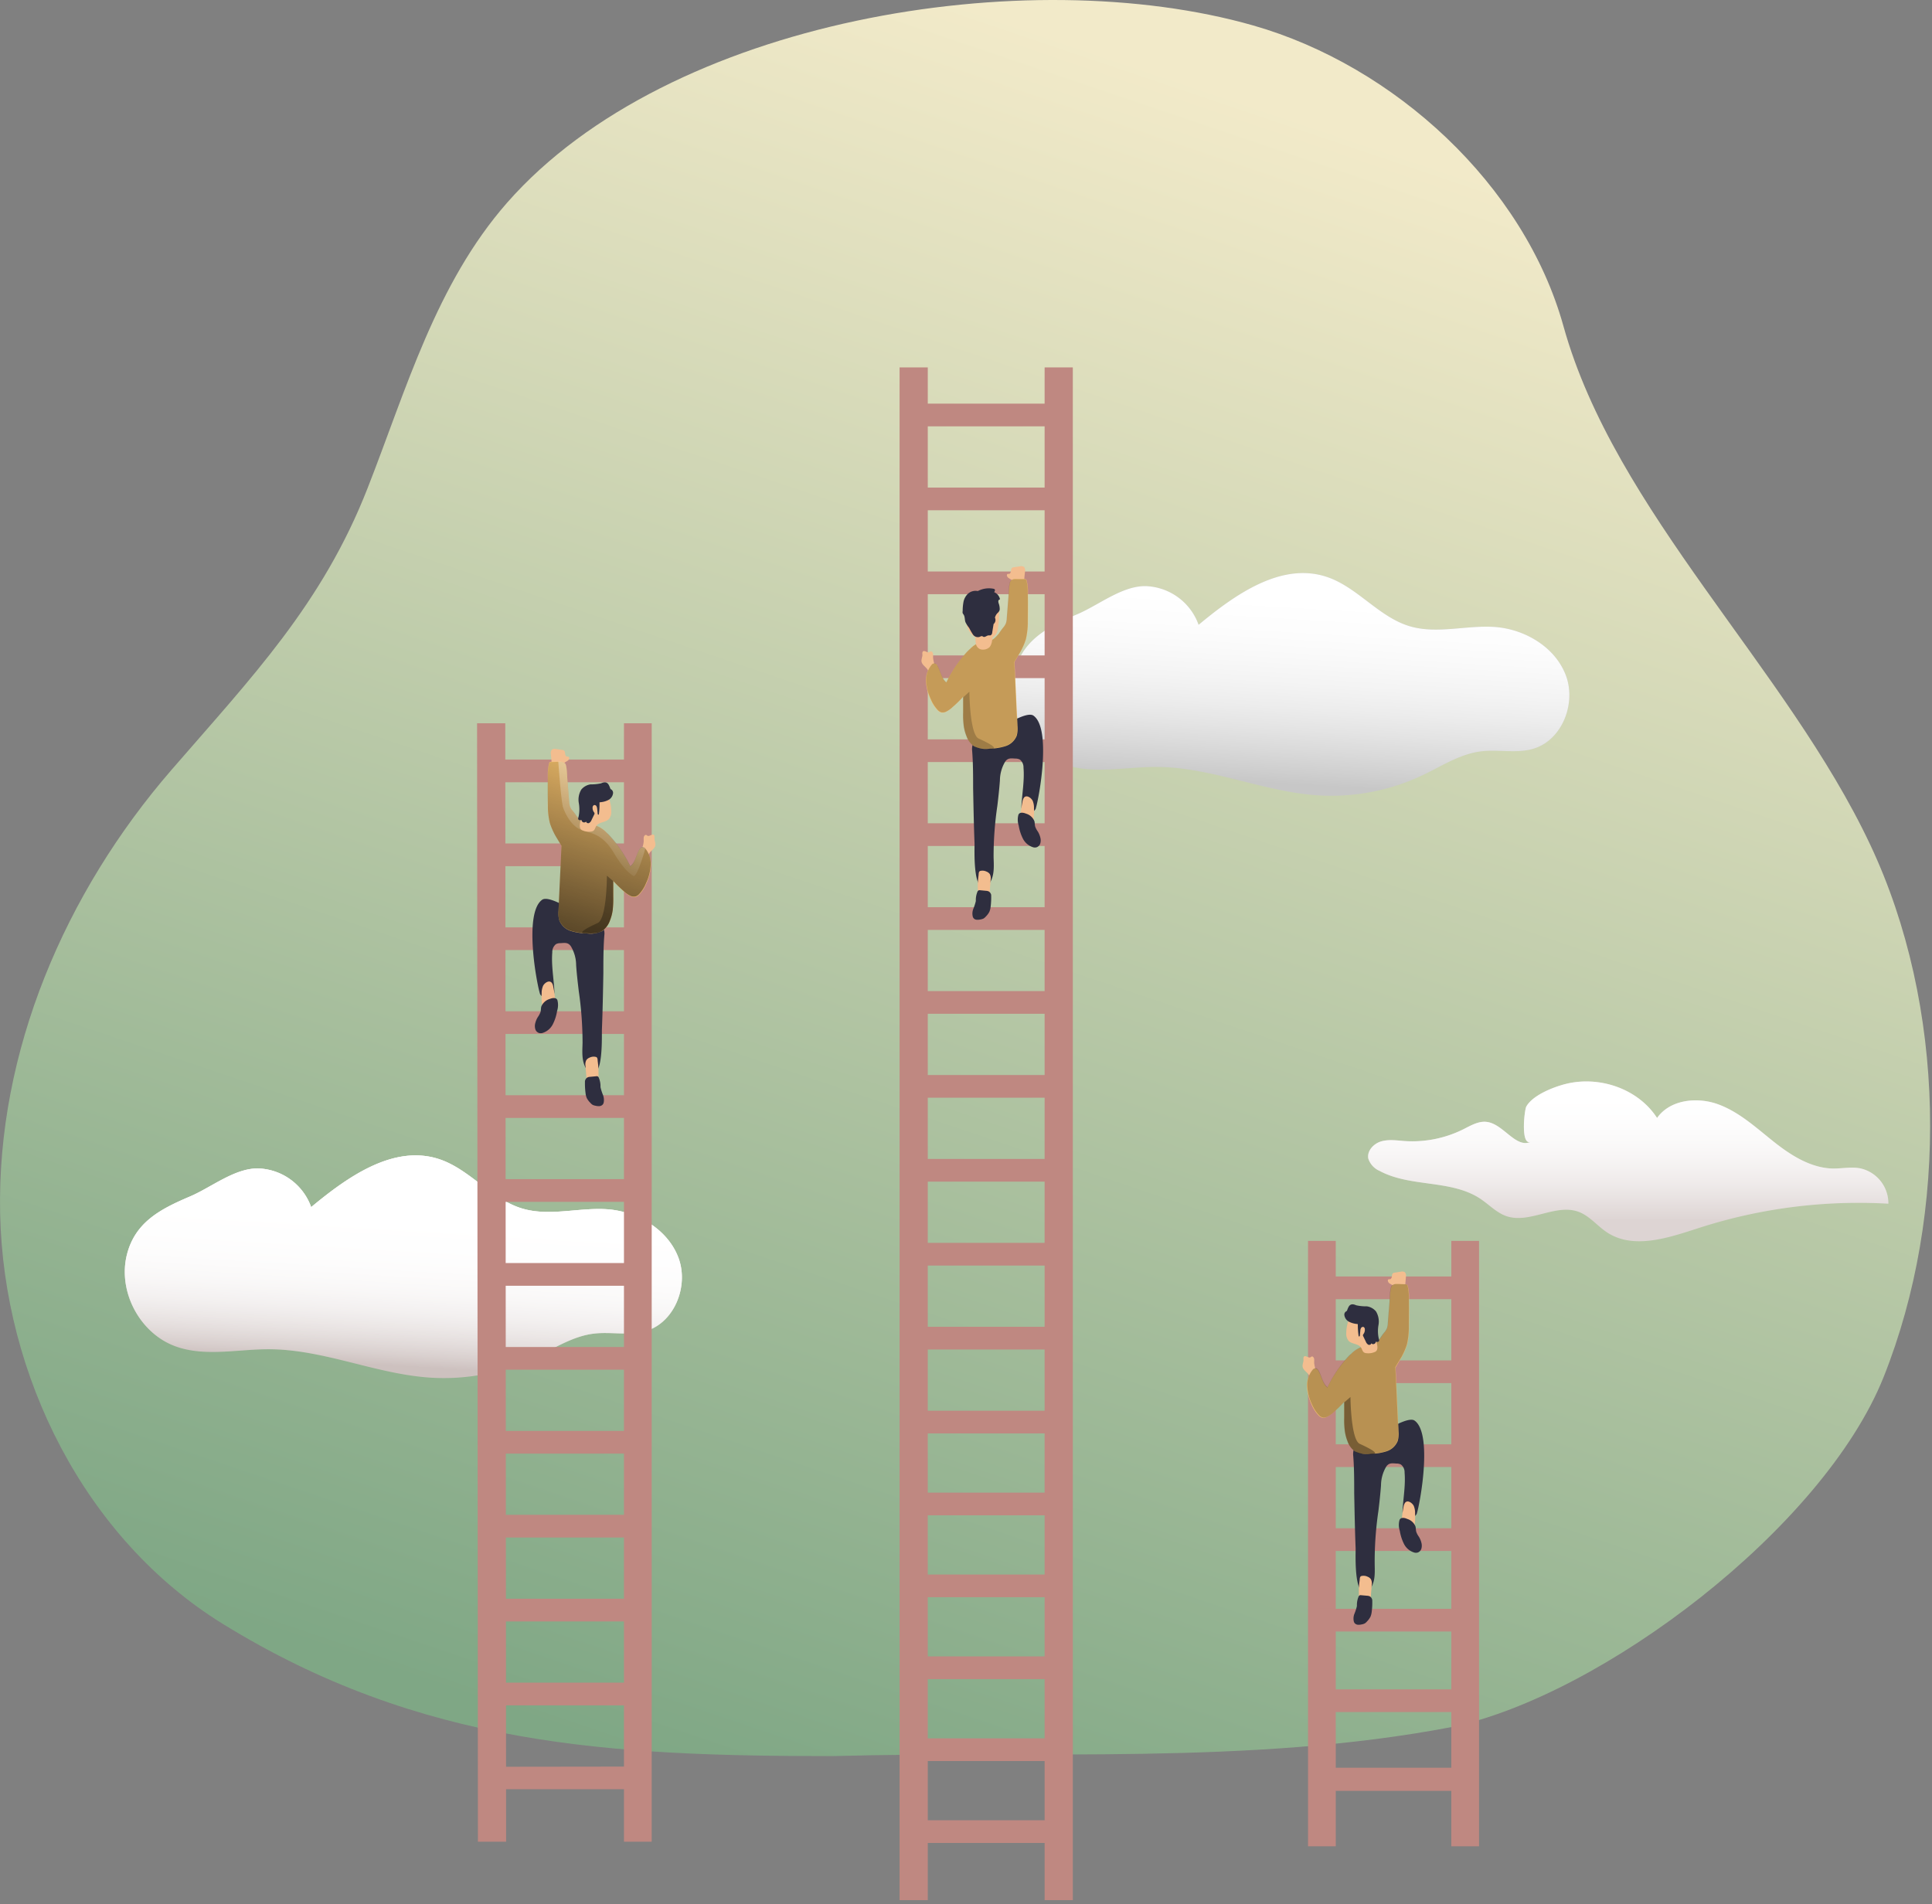 <svg width="418" height="412" fill="none" xmlns="http://www.w3.org/2000/svg"><rect width="100%" height="100%" fill="#808080" stroke="none"/><path d="M407.53 297.969c-13.086 32.714-61.046 68.921-93.49 75.73-43.372 8.291-89.864 5.04-133.79 6.28-48.271 0-89.196-2.168-132.1-28.64-29.83-18.45-47.38-53.68-48.12-88.76-.74-35.08 14.11-69.49 37.08-96 17.36-20.05 32.62-35.86 42.44-61 8.34-21.28 14.77-44.16 30.16-61.71C144.736 3.98 222.368-8.428 271.14 5.509c30.55 8.73 58.63 34.47 67.13 65.09 11.135 40.026 48.356 73.908 66.37 112.19 16.359 34.681 17.114 79.518 2.89 115.18Z" fill="url('#paint0_linear')"/><path d="M27.363 271.873c-1.754 7.896 3.018 16.67 10.58 19.433 6.361 2.325 13.397.632 20.179.641 11.861 0 23.135 5.369 34.97 6.142a46.065 46.065 0 0 0 22.757-4.387c4.097-1.957 8.036-4.554 12.537-5.124 3.772-.483 7.711.518 11.361-.57 6.203-1.843 9.3-9.73 7.062-15.793-2.237-6.063-8.632-9.949-15.081-10.529-6.264-.526-12.738 1.615-18.757-.193-6.728-2.017-11.343-8.528-18.028-10.703-9.791-3.177-19.696 3.825-27.618 10.405a12.618 12.618 0 0 0-11.405-8.37c-5.176-.105-10.291 4.194-14.993 6.142-6.264 2.684-11.897 5.562-13.564 12.906Z" fill="#CDC1BF"/><path d="M27.363 271.873c-1.754 7.896 3.018 16.67 10.58 19.433 6.361 2.325 13.397.632 20.179.641 11.861 0 23.135 5.369 34.97 6.142a46.065 46.065 0 0 0 22.757-4.387c4.097-1.957 8.036-4.554 12.537-5.124 3.772-.483 7.711.518 11.361-.57 6.203-1.843 9.3-9.73 7.062-15.793-2.237-6.063-8.632-9.949-15.081-10.529-6.264-.526-12.738 1.615-18.757-.193-6.728-2.017-11.343-8.528-18.028-10.703-9.791-3.177-19.696 3.825-27.618 10.405a12.618 12.618 0 0 0-11.405-8.37c-5.176-.105-10.291 4.194-14.993 6.142-6.264 2.684-11.897 5.562-13.564 12.906Z" fill="url('#paint1_linear')"/><path d="M27.363 271.873c-1.754 7.896 3.018 16.67 10.58 19.433 6.361 2.325 13.397.632 20.179.641 11.861 0 23.135 5.369 34.97 6.142a46.065 46.065 0 0 0 22.757-4.387c4.097-1.957 8.036-4.554 12.537-5.124 3.772-.483 7.711.518 11.361-.57 6.203-1.843 9.3-9.73 7.062-15.793-2.237-6.063-8.632-9.949-15.081-10.529-6.264-.526-12.738 1.615-18.757-.193-6.728-2.017-11.343-8.528-18.028-10.703-9.791-3.177-19.696 3.825-27.618 10.405a12.618 12.618 0 0 0-11.405-8.37c-5.176-.105-10.291 4.194-14.993 6.142-6.264 2.684-11.897 5.562-13.564 12.906Z" fill="url('#paint2_linear')"/><path d="M219.363 145.873c-1.754 7.896 3.018 16.67 10.581 19.433 6.36 2.325 13.396.632 20.178.641 11.861 0 23.135 5.369 34.97 6.142a46.065 46.065 0 0 0 22.757-4.387c4.097-1.957 8.036-4.554 12.537-5.124 3.772-.483 7.711.517 11.361-.57 6.203-1.843 9.3-9.73 7.062-15.793-2.237-6.063-8.632-9.949-15.081-10.529-6.264-.526-12.738 1.615-18.757-.193-6.728-2.018-11.343-8.528-18.028-10.703-9.791-3.177-19.696 3.825-27.618 10.405a12.618 12.618 0 0 0-11.405-8.37c-5.176-.105-10.291 4.194-14.993 6.142-6.264 2.684-11.897 5.562-13.564 12.906Z" fill="#C7C7C7"/><path d="M219.363 145.873c-1.754 7.896 3.018 16.67 10.581 19.433 6.36 2.325 13.396.632 20.178.641 11.861 0 23.135 5.369 34.97 6.142a46.065 46.065 0 0 0 22.757-4.387c4.097-1.957 8.036-4.554 12.537-5.124 3.772-.483 7.711.517 11.361-.57 6.203-1.843 9.3-9.73 7.062-15.793-2.237-6.063-8.632-9.949-15.081-10.529-6.264-.526-12.738 1.615-18.757-.193-6.728-2.018-11.343-8.528-18.028-10.703-9.791-3.177-19.696 3.825-27.618 10.405a12.618 12.618 0 0 0-11.405-8.37c-5.176-.105-10.291 4.194-14.993 6.142-6.264 2.684-11.897 5.562-13.564 12.906Z" fill="url('#paint3_linear')"/><path d="M358.517 241.903c2.772-3.957 8.606-4.615 13.159-2.974 4.554 1.64 8.203 5.027 11.985 8.036 3.781 3.01 8.132 5.8 12.966 5.879 1.93 0 3.887-.386 5.79-.053a7.74 7.74 0 0 1 6.142 7.66 112.484 112.484 0 0 0-41.023 5.264c-6.519 2.105-14.037 4.711-19.801.974-2.15-1.404-3.808-3.598-6.212-4.484-4.957-1.825-10.528 2.632-15.554.957-2.167-.737-3.782-2.51-5.694-3.782-6.326-4.202-15.108-2.421-21.793-6.027a4.394 4.394 0 0 1-2.43-2.633c-.351-1.667 1.123-3.263 2.764-3.746 1.64-.482 3.386-.202 5.088-.079 4.369.291 8.737-.58 12.66-2.527 1.649-.824 3.36-1.868 5.185-1.605 3.623.517 6.29 5.896 9.545 4.246-2.378 1.202-1.492-6.799-1.071-7.571 1.369-2.466 5.826-4.203 8.396-4.861 7.282-1.886 15.766.93 19.898 7.326Z" fill="#DDD4D3"/><path d="M358.517 241.903c2.772-3.957 8.606-4.615 13.159-2.974 4.554 1.64 8.203 5.027 11.985 8.036 3.781 3.01 8.132 5.8 12.966 5.879 1.93 0 3.887-.386 5.79-.053a7.74 7.74 0 0 1 6.142 7.66 112.484 112.484 0 0 0-41.023 5.264c-6.519 2.105-14.037 4.711-19.801.974-2.15-1.404-3.808-3.598-6.212-4.484-4.957-1.825-10.528 2.632-15.554.957-2.167-.737-3.782-2.51-5.694-3.782-6.326-4.202-15.108-2.421-21.793-6.027a4.394 4.394 0 0 1-2.43-2.633c-.351-1.667 1.123-3.263 2.764-3.746 1.64-.482 3.386-.202 5.088-.079 4.369.291 8.737-.58 12.66-2.527 1.649-.824 3.36-1.868 5.185-1.605 3.623.517 6.29 5.896 9.545 4.246-2.378 1.202-1.492-6.799-1.071-7.571 1.369-2.466 5.826-4.203 8.396-4.861 7.282-1.886 15.766.93 19.898 7.326Z" fill="url('#paint4_linear')"/><path d="m109.32 156.499.18 242h-6.1l-.18-242h6.1ZM141 156.499v242h-6v-242h6Z" fill="#BF8881"/><path d="M136.99 164.349h-31.16v4.91h31.16v-4.91ZM136.99 182.509h-31.16v4.91h31.16v-4.91ZM136.99 200.659h-31.16v4.91h31.16v-4.91ZM136.99 218.819h-31.16v4.91h31.16v-4.91ZM136.99 236.979h-31.16v4.91h31.16v-4.91ZM136.99 255.139h-31.16v4.91h31.16v-4.91ZM136.99 273.299h-31.16v4.91h31.16v-4.91ZM136.99 291.459h-31.16v4.91h31.16v-4.91ZM136.99 309.619h-31.16v4.91h31.16v-4.91ZM136.99 327.769h-31.16v4.91h31.16v-4.91ZM136.99 345.929h-31.16v4.91h31.16v-4.91ZM136.99 364.089h-31.16v4.91h31.16v-4.91ZM136.99 382.249v4.9h-31.15v-4.86l31.15-.04ZM289 268.499v131h-6v-131h6ZM320 268.499v131h-6v-131h6Z" fill="#BF8881"/><path d="M316.43 276.199h-31.16v4.91h31.16v-4.91ZM316.43 294.359h-31.16v4.91h31.16v-4.91ZM316.43 312.519h-31.16v4.91h31.16v-4.91ZM316.43 330.679h-31.16v4.91h31.16v-4.91ZM316.43 348.109h-31.16v4.91h31.16v-4.91ZM316.43 365.539h-31.16v4.91h31.16v-4.91ZM316 382.499v5h-31v-5h31ZM200.73 79.499h-6.1v331.65h6.1V79.499ZM232.11 79.499h-6.1v331.65h6.1V79.499Z" fill="#BF8881"/><path d="M228.4 87.339h-31.16v4.91h31.16v-4.91ZM228.4 105.499h-31.16v4.91h31.16v-4.91ZM228.4 123.659h-31.16v4.91h31.16v-4.91ZM228.4 141.819h-31.16v4.91h31.16v-4.91ZM228.4 159.979h-31.16v4.91h31.16v-4.91ZM228.4 178.139h-31.16v4.91h31.16v-4.91ZM228.4 196.299h-31.16v4.91h31.16v-4.91ZM228.4 214.449h-31.16v4.91h31.16v-4.91ZM228.4 232.609h-31.16v4.91h31.16v-4.91ZM228.4 250.769h-31.16v4.91h31.16v-4.91ZM228.4 268.929h-31.16v4.91h31.16v-4.91ZM228.4 287.089h-31.16v4.91h31.16v-4.91ZM228.4 305.249h-31.16v4.91h31.16v-4.91ZM228.4 322.969h-31.16v4.91h31.16v-4.91ZM228.4 340.689h-31.16v4.91h31.16v-4.91ZM228.4 358.409h-31.16v4.91h31.16v-4.91ZM228.4 376.139h-31.16v4.91h31.16v-4.91ZM228.4 393.859h-31.16v4.91h31.16v-4.91Z" fill="#BF8881"/><path d="M117.3 194.689c-4 2.84-1.23 18-.45 20.42.218.34.517.622.87.82 1.35.4 2.31-.06 2.22-1.6-.16-2.76-.67-5.52-.45-8.27a2.152 2.152 0 0 1 .8-1.77 1.99 1.99 0 0 1 .94-.21c1-.06 1.69-.2 2.29.69a7.998 7.998 0 0 1 1.13 4.08c.13 1.87.35 3.74.57 5.61.543 3.715.817 7.465.82 11.22-.05 1.78-.21 3.67.61 5.25a2.28 2.28 0 0 0 1.53 1.3c2.34.34 2-8.06 2.05-9.52.16-4.05.24-8.11.31-12.16 0-2.72 0-5.45.21-8.16a2.918 2.918 0 0 0-.07-1.18c-.14-.42-1.13-.29-1.46-.59a41.012 41.012 0 0 0-4.54-3.08c-1.29-.89-6.03-3.82-7.38-2.85Z" fill="#2E2E3F"/><path d="M126.68 178.209c2 .1 4.11.9 5 2.68.294.693.476 1.429.54 2.18a93.54 93.54 0 0 1 .49 11c.027.965-.016 1.931-.13 2.89a9.903 9.903 0 0 1-.59 2.23 4.491 4.491 0 0 1-1.66 2.25 5.856 5.856 0 0 1-3.45.52 12.017 12.017 0 0 1-3.43-.54 3.935 3.935 0 0 1-2.45-2.31 5.524 5.524 0 0 1-.16-2.11l.47-10c.08-1.7.15-3.4.23-5.1 0-1.05.73-5.24 1.79-5.83 1.06-.59 2.19 2.08 3.35 2.14Z" fill="#F6C26E"/><path d="M119.19 163.189a1.14 1.14 0 0 1 .24-1 1.097 1.097 0 0 1 .89-.12l1.34.2c.112.013.22.047.32.1.23.14.26.46.29.73.03.27.16.6.44.62.086-.01.174-.01.26 0a.307.307 0 0 1 .19.31.79.79 0 0 1-.36.58c-.18.14-.4.23-.59.37a1.811 1.811 0 0 0-.68.95 3.214 3.214 0 0 1-.21.69 1.002 1.002 0 0 1-1 .43c-.72-.13-.88-.59-.9-1.21-.05-.85-.16-1.75-.23-2.65Z" fill="#F3BD8F"/><path d="M123.89 175.409a2.77 2.77 0 0 1-.6-1 4.758 4.758 0 0 1-.17-1.08l-.36-4.63c-.05-.66-.09-3.07-.5-3.5a1.854 1.854 0 0 0-1.47-.38h-1.34a1 1 0 0 0-.6.17 10.003 10.003 0 0 0-.33 2.75v6.43a15.776 15.776 0 0 0 .42 3.83 14.301 14.301 0 0 0 1.52 3.29c.58 1 1.18 2 1.78 3 .23.39.55.81.94.74.2-.065.375-.191.5-.36a10.003 10.003 0 0 0 1.95-5.33 1.998 1.998 0 0 0-.12-1.47 16.454 16.454 0 0 0-1.62-2.46Z" fill="#F6C26E"/><path d="M140.23 180.879c-.18 0-.32-.22-.5-.23-.18-.01-.44.3-.46.58-.02.28 0 .57 0 .86a6.442 6.442 0 0 1-.3 1.35 2.18 2.18 0 0 0 0 1.36.788.788 0 0 0 .92.52c.3-.11.43-.44.6-.7.41-.61 1.18-1 1.3-1.72.08-.5-.2-1-.2-1.5a1.743 1.743 0 0 0 0-.51c-.18-.72-.99.07-1.36-.01Z" fill="#F3BD8F"/><path d="M131.77 180.719a27.345 27.345 0 0 1 4.6 6.78c1.07-.87 1.25-2.4 1.93-3.6.15-.27.38-.55.68-.56a.887.887 0 0 1 .68.39 5.214 5.214 0 0 1 1.16 3.68 10.617 10.617 0 0 1-1 3.8 7.629 7.629 0 0 1-1.52 2.36 1.75 1.75 0 0 1-.78.5c-.356.069-.725.02-1.05-.14a5.486 5.486 0 0 1-1.45-1 31.647 31.647 0 0 1-3.39-3.46c-1.57-1.84-3-3.95-3.21-6.37a3.775 3.775 0 0 1 1-3.11c.88-.78 1.72.09 2.35.73Z" fill="#F6C26E"/><path d="M140.77 187.329a10.368 10.368 0 0 1-1 3.79 7.717 7.717 0 0 1-1.51 2.37 1.843 1.843 0 0 1-.78.49c-.358.072-.73.027-1.06-.13a5.831 5.831 0 0 1-1.44-1 26.544 26.544 0 0 1-2.28-2.22v3.41a21.46 21.46 0 0 1-.13 2.89 9.669 9.669 0 0 1-.59 2.23 4.592 4.592 0 0 1-1.65 2.25 3.912 3.912 0 0 1-1.52.51c-.645.06-1.295.06-1.94 0a11.667 11.667 0 0 1-3.43-.53 4 4 0 0 1-2.45-2.31 5.524 5.524 0 0 1-.16-2.11c.16-3.34.31-6.68.47-10l.18-3.94-1-1.67a14.948 14.948 0 0 1-1.52-3.29 15.727 15.727 0 0 1-.42-3.83c-.05-2.14-.07-4.29 0-6.43a9.701 9.701 0 0 1 .33-2.75.862.862 0 0 1 .6-.16l1.33-.06h.47a1.384 1.384 0 0 1 1 .37c.41.43.45 2.85.5 3.5l.36 4.63c.01.366.067.729.17 1.08.134.368.338.708.6 1 .364.423.698.871 1 1.34.6.64 1.21 1.42 1.83 1.45a6.239 6.239 0 0 1 4.45 1.88c.22.18.43.39.62.58a27.538 27.538 0 0 1 4.57 6.74c1.07-.86 1.24-2.4 1.92-3.6.16-.27.38-.55.69-.56a.929.929 0 0 1 .68.4 5.16 5.16 0 0 1 1.11 3.68Z" fill="url('#paint5_linear')"/><path d="M139.61 183.649c-2.07 7.18-2.66 5.79-2.66 5.79s-1.58-.61-4.1-4.83c-2.52-4.22-4.78-4.21-7-5-2.22-.79-3.54-3.52-4-4.82-.46-1.3-1.06-10-1.06-10h.47c.356.049.697.175 1 .37.41.43.45 2.85.5 3.5l.36 4.63c.01.366.067.729.17 1.08.134.368.338.708.6 1 .364.423.698.87 1 1.34.6.64 1.21 1.42 1.83 1.45a6.239 6.239 0 0 1 4.45 1.88c.22.18.43.39.62.58a27.538 27.538 0 0 1 4.57 6.74c1.07-.86 1.24-2.4 1.92-3.6.16-.27.38-.55.69-.56a.944.944 0 0 1 .37.154c.11.078.202.179.27.296Z" fill="url('#paint6_linear')"/><path d="M132.55 196.939a9.669 9.669 0 0 1-.59 2.23 4.592 4.592 0 0 1-1.65 2.25 3.907 3.907 0 0 1-1.52.51c-3.17.33-4.57.12.52-2.21 2-.89 2-10.24 2-10.24l1.34 1.16v3.41c.032.964-.002 1.93-.1 2.89Z" fill="url('#paint7_linear')" fill-opacity=".3"/><path d="M125.92 175.879c.44-1.44.55-3.07 1.55-4.18a.925.925 0 0 1 .47-.31.977.977 0 0 1 .45 0l2.28.48c.172.022.338.077.49.16.324.219.556.55.65.93.291.825.439 1.694.44 2.57a2.42 2.42 0 0 1-.5 1.68c-.71.77-2.13.62-2.72 1.49-.26.37-.33.9-.73 1.12-.154.07-.321.111-.49.12a3.405 3.405 0 0 1-1.92-.33c-.53-.29-.51-1-.35-1.69.16-.69.15-1.29.38-2.04Z" fill="#F3BD8F"/><path d="M127.77 169.719a3.206 3.206 0 0 0-2 1.12 4.222 4.222 0 0 0-.54 2.93 7.652 7.652 0 0 1-.06 3c-.07.19-.14.42 0 .58.14.16.42.14.64.07a.582.582 0 0 0 .39.51.606.606 0 0 0 .62-.17c0 .29.39.44.64.32.246-.154.433-.387.53-.66l.58-1.19a.438.438 0 0 0 .06-.22.516.516 0 0 0-.13-.28 1.569 1.569 0 0 1-.29-1 .588.588 0 0 1 .071-.293.588.588 0 0 1 .209-.217.461.461 0 0 1 .55.21c.102.191.16.403.17.62l.1 1c0 .11.07.26.18.22.11-.04.08-.08.09-.13.098-.786.142-1.578.13-2.37a.166.166 0 0 1 0-.12.257.257 0 0 1 .17-.07 4.512 4.512 0 0 0 1.76-.49 1.915 1.915 0 0 0 1-1.45.882.882 0 0 0-.31-.76 1.565 1.565 0 0 1-.21-.14.553.553 0 0 1-.11-.2 4.407 4.407 0 0 0-.34-.77c-.41-.64-1-.55-1.61-.28a9.903 9.903 0 0 1-2.29.23Z" fill="#2E2E3F"/><path d="M117.48 213.349a3.993 3.993 0 0 0-.29 1.62 12.378 12.378 0 0 0 .37 3.79 1.427 1.427 0 0 0 .74 1 1.138 1.138 0 0 0 1.09-.32 3.58 3.58 0 0 0 .72-2.91 20.748 20.748 0 0 0-.4-3 2.074 2.074 0 0 0-.28-.8c-.55-.82-1.66-.03-1.95.62Z" fill="#F3BD8F"/><path d="M118.92 216.159a2.81 2.81 0 0 0-1.81 1.65c-.1.39-.06.8-.17 1.18-.149.39-.347.76-.59 1.1a4.719 4.719 0 0 0-.54 1.29 2.418 2.418 0 0 0 0 1.28 1.225 1.225 0 0 0 .86.87c.211.045.429.045.64 0a3.724 3.724 0 0 0 2.29-1.89 9.594 9.594 0 0 0 .93-2.89c.249-.768.27-1.591.06-2.37-.29-.64-1.18-.42-1.67-.22Z" fill="#2E2E3F"/><path d="M127.57 228.839a1.538 1.538 0 0 0-.71.54 2 2 0 0 0-.18 1.29l.17 2.13c-.017.39.115.773.37 1.07a1.689 1.689 0 0 0 2.16-.5 1.39 1.39 0 0 0 .1-.57 17.85 17.85 0 0 0-.15-3.1c-.05-.39 0-.88-.38-1a1.996 1.996 0 0 0-1.38.14Z" fill="#F3BD8F"/><path d="M126.55 234.109a1.127 1.127 0 0 1 .6-1c.171-.071.355-.108.54-.11l1.27-.12a.758.758 0 0 1 .3 0c.11.045.202.126.26.23a4.81 4.81 0 0 1 .4 2.12c.128.563.302 1.115.52 1.65.222.541.281 1.135.17 1.71a1.196 1.196 0 0 1-.18.38 1.08 1.08 0 0 1-.73.37 2.673 2.673 0 0 1-.84-.08 2.157 2.157 0 0 1-.66-.21 2.48 2.48 0 0 1-.51-.46 4.098 4.098 0 0 1-.74-1 3.777 3.777 0 0 1-.26-1.05c-.12-.922-.16-1.852-.12-2.78M306.06 307.389c3.93 2.81 1.21 17.81.45 20.2a2.35 2.35 0 0 1-.87.81c-1.33.4-2.28-.06-2.19-1.58.16-2.73.67-5.46.44-8.18a2.113 2.113 0 0 0-.79-1.75 2.002 2.002 0 0 0-.93-.21c-1-.06-1.67-.2-2.26.68a8.002 8.002 0 0 0-1.12 4c-.13 1.85-.34 3.7-.56 5.55a74.976 74.976 0 0 0-.81 11.1c0 1.76.2 3.62-.61 5.19a2.2 2.2 0 0 1-1.51 1.28c-2.31.34-2-8-2-9.41-.16-4-.23-8-.31-12 0-2.69 0-5.39-.21-8.07a3.213 3.213 0 0 1 .07-1.16c.14-.42 1.12-.3 1.45-.59a40.055 40.055 0 0 1 4.49-3.05c1.25-.86 5.98-3.77 7.27-2.81Z" fill="#2E2E3F"/><path d="M296.77 291.089c-1.95.1-4.06.9-4.91 2.65a6.92 6.92 0 0 0-.54 2.16 93.769 93.769 0 0 0-.48 10.86c-.032.955.011 1.911.13 2.86.102.757.297 1.5.58 2.21a4.42 4.42 0 0 0 1.64 2.22 5.716 5.716 0 0 0 3.41.51 11.34 11.34 0 0 0 3.39-.53 3.894 3.894 0 0 0 2.43-2.28c.178-.682.233-1.39.16-2.09l-.46-9.91-.24-5c-.05-1-.72-5.18-1.76-5.76-1.04-.58-2.19 2.04-3.35 2.1Z" fill="#F6C26E"/><path d="M304.18 276.239a1.115 1.115 0 0 0-.22-.95 1.097 1.097 0 0 0-.89-.12l-1.32.2a.732.732 0 0 0-.32.09c-.23.14-.25.46-.29.73-.04.27-.16.59-.43.61a1.13 1.13 0 0 0-.26 0 .29.29 0 0 0-.18.31.77.77 0 0 0 .34.57c.19.14.4.23.59.36.323.233.559.567.67.95.046.233.116.461.21.68.107.16.259.286.436.363.178.076.374.099.564.067.71-.14.87-.6.89-1.21.05-.87.15-1.77.21-2.65Z" fill="#F3BD8F"/><path d="M299.54 288.319c.268-.287.473-.628.6-1 .099-.345.153-.701.16-1.06l.36-4.59c.05-.64.09-3 .5-3.46a1.824 1.824 0 0 1 1.45-.37l1.32.05a.867.867 0 0 1 .59.17 9.02 9.02 0 0 1 .33 2.72c.04 2.113.04 4.23 0 6.35a15.904 15.904 0 0 1-.41 3.79 14.176 14.176 0 0 1-1.5 3.25c-.58 1.013-1.17 2.013-1.77 3-.23.38-.54.8-.92.73a.932.932 0 0 1-.5-.36 9.824 9.824 0 0 1-1.93-5.27 1.995 1.995 0 0 1 .12-1.45c.459-.879.994-1.715 1.6-2.5Z" fill="#F6C26E"/><path d="M283.38 293.729c.18 0 .31-.21.49-.23.18-.02.44.3.46.58.02.28 0 .56 0 .85.052.452.149.897.29 1.33.14.439.14.911 0 1.35a.792.792 0 0 1-.92.52c-.29-.11-.42-.44-.59-.7-.4-.6-1.17-1-1.28-1.7-.08-.5.2-1 .19-1.48a1.743 1.743 0 0 1 0-.51c.2-.7.99.07 1.36-.01Z" fill="#F3BD8F"/><path d="M291.71 293.579a26.99 26.99 0 0 0-4.52 6.67c-1.05-.85-1.23-2.38-1.9-3.56-.15-.26-.37-.54-.68-.55a.86.86 0 0 0-.379.112.85.85 0 0 0-.291.268 5.165 5.165 0 0 0-1.17 3.64 10.762 10.762 0 0 0 1 3.76 7.748 7.748 0 0 0 1.5 2.34c.21.232.48.401.78.49.34.059.69.01 1-.14a5.758 5.758 0 0 0 1.43-1 32.103 32.103 0 0 0 3.36-3.43c1.55-1.82 3-3.91 3.17-6.3a3.753 3.753 0 0 0-1-3.08c-.8-.72-1.64.14-2.3.78Z" fill="#F6C26E"/><path d="M282.85 300.109a10.284 10.284 0 0 0 1 3.75 7.748 7.748 0 0 0 1.5 2.34c.206.231.473.401.77.49.339.063.689.018 1-.13a5.602 5.602 0 0 0 1.43-1 25.841 25.841 0 0 0 2.25-2.19v3.37c-.032.955.012 1.911.13 2.86a9.5 9.5 0 0 0 .58 2.21 4.43 4.43 0 0 0 1.64 2.22c.456.277.969.448 1.5.5.635.06 1.275.06 1.91 0a11.673 11.673 0 0 0 3.39-.53 3.894 3.894 0 0 0 2.43-2.28c.179-.682.233-1.39.16-2.09-.16-3.334-.313-6.637-.46-9.91-.07-1.31-.12-2.6-.19-3.9.33-.55.65-1.1 1-1.66a14.387 14.387 0 0 0 1.5-3.25 16.39 16.39 0 0 0 .42-3.79c0-2.11.06-4.24 0-6.35a9.824 9.824 0 0 0-.32-2.72.918.918 0 0 0-.6-.17l-1.31-.05h-.47a1.345 1.345 0 0 0-1 .36c-.41.42-.45 2.81-.49 3.46l-.36 4.58a4.134 4.134 0 0 1-.16 1.06 3.002 3.002 0 0 1-.6 1c-.347.421-.664.865-.95 1.33-.59.63-1.19 1.4-1.81 1.43a6.161 6.161 0 0 0-4.4 1.87c-.215.173-.419.36-.61.56a26.99 26.99 0 0 0-4.52 6.68c-1.06-.86-1.23-2.38-1.9-3.57-.16-.26-.38-.54-.68-.55a.89.89 0 0 0-.67.39 5.169 5.169 0 0 0-1.11 3.68Z" fill="url('#paint8_linear')" fill-opacity=".25"/><path d="M284 296.469c2 7.11 2.63 5.73 2.63 5.73s1.55-.61 4.05-4.78 4.73-4.16 6.89-4.91c2.16-.75 3.51-3.48 4-4.76.49-1.28 1.05-9.89 1.05-9.89h-.47c-.354.05-.695.173-1 .36-.41.42-.45 2.81-.49 3.46l-.36 4.58a4.14 4.14 0 0 1-.16 1.06 3.019 3.019 0 0 1-.6 1c-.347.421-.664.865-.95 1.33-.59.63-1.19 1.4-1.81 1.43a6.161 6.161 0 0 0-4.4 1.87c-.215.173-.419.36-.61.56a26.972 26.972 0 0 0-4.52 6.68c-1.06-.86-1.23-2.38-1.9-3.57-.16-.26-.38-.54-.68-.55a.875.875 0 0 0-.67.4Z" fill="url('#paint9_linear')"/><path d="M290.98 309.659a9.45 9.45 0 0 0 .58 2.21 4.43 4.43 0 0 0 1.64 2.22c.456.277.969.448 1.5.5 3.13.33 4.52.12-.52-2.18-1.93-.88-2-10.13-2-10.13l-1.33 1.15v3.37c-.032.955.012 1.911.13 2.86Z" fill="url('#paint10_linear')" fill-opacity=".35"/><path d="M297.53 288.779c-.43-1.42-.54-3-1.53-4.12a.99.99 0 0 0-.46-.32 1.136 1.136 0 0 0-.45 0l-2.25.48a1.258 1.258 0 0 0-1.13 1.08 7.846 7.846 0 0 0-.44 2.54 2.454 2.454 0 0 0 .49 1.67c.71.76 2.11.6 2.7 1.46.25.37.32.9.72 1.11.15.081.319.122.49.12a3.43 3.43 0 0 0 1.9-.32c.52-.29.5-1 .34-1.67-.16-.67-.14-1.28-.38-2.03Z" fill="#F3BD8F"/><path d="M295.71 282.659c.783.103 1.498.5 2 1.11.52.871.711 1.899.54 2.9a7.503 7.503 0 0 0 .06 3c.06.19.14.41 0 .57-.14.16-.42.14-.64.07a.563.563 0 0 1-.39.5.571.571 0 0 1-.33.014.572.572 0 0 1-.28-.174c0 .28-.38.43-.64.31a1.316 1.316 0 0 1-.52-.65l-.57-1.18a.391.391 0 0 1-.06-.21.492.492 0 0 1 .13-.28c.207-.291.306-.645.28-1a.562.562 0 0 0-.27-.51.48.48 0 0 0-.55.22 1.336 1.336 0 0 0-.16.61l-.1 1c0 .11-.07.25-.17.22s-.08-.08-.1-.14a18.054 18.054 0 0 1-.17-2.38.601.601 0 0 0 0-.12.246.246 0 0 0-.17-.06 4.763 4.763 0 0 1-1.74-.49 1.906 1.906 0 0 1-1-1.44.813.813 0 0 1 .31-.75c.069-.04.136-.084.2-.13a.813.813 0 0 0 .11-.2c.088-.267.202-.525.34-.77.4-.63 1-.54 1.59-.27a9.668 9.668 0 0 0 2.3.23Z" fill="#2E2E3F"/><path d="M305.88 325.849c.204.508.299 1.053.28 1.6.08 1.26-.038 2.526-.35 3.75a1.43 1.43 0 0 1-.74 1 1.116 1.116 0 0 1-1.08-.31 3.56 3.56 0 0 1-.71-2.88c.06-1.008.191-2.01.39-3a2.34 2.34 0 0 1 .28-.79c.55-.8 1.62-.01 1.93.63Z" fill="#F3BD8F"/><path d="M304.45 328.659c.405.117.778.326 1.09.611.313.284.555.636.71 1.029.1.38.06.78.17 1.16.143.385.338.748.58 1.08.24.397.419.829.53 1.28.11.413.11.847 0 1.26a1.258 1.258 0 0 1-.86.87 1.487 1.487 0 0 1-.63 0 3.641 3.641 0 0 1-2.27-1.86 9.807 9.807 0 0 1-.92-2.87 3.997 3.997 0 0 1-.05-2.34c.29-.66 1.17-.45 1.65-.22Z" fill="#2E2E3F"/><path d="M295.9 341.169c.282.105.526.293.7.54.2.395.263.845.18 1.28l-.17 2.1c.014.385-.114.762-.36 1.06a1.345 1.345 0 0 1-1.29.11 1.282 1.282 0 0 1-.85-.61 1.503 1.503 0 0 1-.1-.57 17.39 17.39 0 0 1 .15-3.06c.05-.38 0-.87.37-1 .46-.114.945-.061 1.37.15Z" fill="#F3BD8F"/><path d="M296.91 346.389a1.14 1.14 0 0 0-.59-1 1.958 1.958 0 0 0-.54-.11l-1.26-.11a.708.708 0 0 0-.29 0 .558.558 0 0 0-.26.22 4.704 4.704 0 0 0-.39 2.1c-.128.56-.302 1.108-.52 1.64a2.781 2.781 0 0 0-.16 1.68.995.995 0 0 0 .17.38 1.054 1.054 0 0 0 .73.37c.279.013.559-.014.83-.08.226-.035.446-.106.65-.21.189-.123.358-.275.5-.45.293-.295.539-.632.73-1 .132-.32.22-.657.26-1 .12-.912.16-1.832.12-2.75M223.61 154.859c3.93 2.81 1.21 17.8.45 20.2a2.432 2.432 0 0 1-.87.81c-1.33.4-2.28-.06-2.19-1.58.16-2.73.67-5.46.44-8.19a2.141 2.141 0 0 0-.79-1.75 2.109 2.109 0 0 0-.93-.21c-1-.05-1.67-.19-2.26.69a8.002 8.002 0 0 0-1.12 4c-.13 1.85-.34 3.7-.56 5.55a74.966 74.966 0 0 0-.81 11.1c.05 1.76.2 3.62-.61 5.18a2.216 2.216 0 0 1-1.51 1.29c-2.31.34-2-8-2-9.42-.16-4-.23-8-.31-12 0-2.68 0-5.38-.21-8.07a3.235 3.235 0 0 1 .07-1.16c.14-.41 1.12-.29 1.45-.58a40.055 40.055 0 0 1 4.49-3.05c1.25-.91 5.93-3.81 7.27-2.81Z" fill="#2E2E3F"/><path d="M214.33 138.519c-1.95.09-4.06.89-4.91 2.65a6.948 6.948 0 0 0-.54 2.16 93.759 93.759 0 0 0-.48 10.86c-.026.955.017 1.911.13 2.86.102.754.297 1.493.58 2.2.293.9.868 1.682 1.64 2.23a5.811 5.811 0 0 0 3.41.51 11.673 11.673 0 0 0 3.39-.54 3.892 3.892 0 0 0 2.43-2.27c.178-.682.233-1.39.16-2.09l-.46-9.91-.24-5c0-1-.72-5.18-1.76-5.77-1.04-.59-2.2 2.05-3.35 2.11Z" fill="#F6C26E"/><path d="M221.77 123.659a1.158 1.158 0 0 0-.23-1 1.13 1.13 0 0 0-.89-.11l-1.32.19a.905.905 0 0 0-.32.1c-.23.14-.25.46-.29.73-.04.27-.16.59-.43.61a1.13 1.13 0 0 0-.26 0 .282.282 0 0 0-.18.31.724.724 0 0 0 .35.56c.18.14.39.24.58.37.322.232.561.561.68.94.035.235.102.464.2.68a1.005 1.005 0 0 0 1 .43c.71-.13.87-.59.89-1.2.02-.83.12-1.72.22-2.61Z" fill="#F3BD8F"/><path d="M217.09 135.749c.266-.289.47-.63.6-1 .099-.345.152-.702.16-1.06l.36-4.59c.05-.65.09-3 .5-3.46a1.787 1.787 0 0 1 1.45-.37h1.32a.866.866 0 0 1 .59.17c.247.881.359 1.795.33 2.71.04 2.12.04 4.24 0 6.36a16.39 16.39 0 0 1-.42 3.79 14.134 14.134 0 0 1-1.5 3.25c-.58 1.006-1.17 2.006-1.77 3-.23.37-.54.8-.92.72a.918.918 0 0 1-.5-.35 9.832 9.832 0 0 1-1.93-5.27 2.001 2.001 0 0 1 .12-1.46 16.842 16.842 0 0 1 1.61-2.44Z" fill="#F6C26E"/><path d="M200.93 141.159c.18 0 .31-.21.49-.23.18-.02.44.3.46.57.02.27 0 .57 0 .85.051.455.149.904.29 1.34a2.15 2.15 0 0 1 0 1.35.789.789 0 0 1-.92.51c-.29-.11-.42-.43-.59-.69-.4-.6-1.17-1-1.28-1.7-.08-.5.2-1 .19-1.49a1.676 1.676 0 0 1 0-.5c.2-.71.99.07 1.36-.01Z" fill="#F3BD8F"/><path d="M209.26 141.009a26.78 26.78 0 0 0-4.52 6.67c-1.05-.86-1.23-2.38-1.9-3.56a.73.73 0 0 0-1.35-.17 5.118 5.118 0 0 0-1.14 3.64 10.482 10.482 0 0 0 1 3.75 7.923 7.923 0 0 0 1.5 2.35c.215.225.484.394.78.49.34.059.69.01 1-.14a5.758 5.758 0 0 0 1.43-1 31.004 31.004 0 0 0 3.36-3.42c1.55-1.82 3-3.91 3.17-6.3a3.738 3.738 0 0 0-1-3.08c-.82-.73-1.67.13-2.33.77Z" fill="#F6C26E"/><path d="M200.4 147.539a10.529 10.529 0 0 0 1 3.75 7.76 7.76 0 0 0 1.5 2.34c.206.231.473.401.77.49.339.063.689.018 1-.13a5.602 5.602 0 0 0 1.43-1 24.724 24.724 0 0 0 2.25-2.2v3.38c-.032.955.012 1.911.13 2.86a9.42 9.42 0 0 0 .58 2.2 4.506 4.506 0 0 0 1.64 2.23c.456.277.969.447 1.5.5.635.06 1.275.06 1.91 0a12.026 12.026 0 0 0 3.39-.53 4.007 4.007 0 0 0 2.43-2.28c.183-.681.238-1.39.16-2.09-.16-3.31-.31-6.61-.46-9.92-.07-1.3-.12-2.59-.19-3.9.33-.54.65-1.09 1-1.65a14.604 14.604 0 0 0 1.5-3.25 16.39 16.39 0 0 0 .42-3.79c0-2.12.06-4.24 0-6.36a9.748 9.748 0 0 0-.32-2.71.918.918 0 0 0-.6-.17h-1.78a1.304 1.304 0 0 0-1 .36c-.41.42-.45 2.82-.49 3.46l-.36 4.58a4.13 4.13 0 0 1-.16 1.07 3.002 3.002 0 0 1-.6 1c-.347.421-.664.865-.95 1.33-.59.63-1.19 1.4-1.81 1.43a6.19 6.19 0 0 0-2.386.49 6.192 6.192 0 0 0-2.014 1.37c-.22.18-.42.38-.61.57a26.99 26.99 0 0 0-4.52 6.67c-1.06-.85-1.23-2.37-1.9-3.56-.16-.27-.38-.54-.68-.55a.841.841 0 0 0-.67.39 5.161 5.161 0 0 0-1.11 3.62Z" fill="url('#paint11_linear')" fill-opacity=".2"/><path d="M201.55 143.859c2 7.1 2.63 5.73 2.63 5.73s1.55-.61 4.05-4.78 4.73-4.17 6.89-4.91c2.16-.74 3.51-3.48 4-4.76.49-1.28 1.05-9.89 1.05-9.89h-.47c-.354.05-.695.173-1 .36-.41.42-.45 2.82-.49 3.46l-.36 4.58c-.006.362-.06.722-.16 1.07a3.002 3.002 0 0 1-.6 1c-.347.421-.664.865-.95 1.33-.59.63-1.19 1.4-1.81 1.43a6.21 6.21 0 0 0-4.4 1.86c-.22.18-.42.38-.61.57a27.009 27.009 0 0 0-4.52 6.67c-1.06-.85-1.23-2.37-1.9-3.56-.16-.27-.38-.54-.68-.55a.841.841 0 0 0-.67.39Z" fill="url('#paint12_linear')"/><path d="M208.53 157.049c.103.754.298 1.493.58 2.2a4.5 4.5 0 0 0 1.64 2.23c.456.277.969.448 1.5.5 3.13.33 4.52.12-.52-2.18-1.93-.88-2-10.13-2-10.13l-1.31 1.19v3.38c-.036.938.001 1.877.11 2.81Z" fill="url('#paint13_linear')" fill-opacity=".2"/><path d="M223.43 173.279c.204.508.299 1.053.28 1.6a12.146 12.146 0 0 1-.35 3.75 1.443 1.443 0 0 1-.74 1 1.094 1.094 0 0 1-1.07-.32 3.505 3.505 0 0 1-.72-2.87c.06-1.008.19-2.011.39-3 .045-.278.139-.546.28-.79.55-.79 1.62-.01 1.93.63Z" fill="#F3BD8F"/><path d="M222 176.059a2.762 2.762 0 0 1 1.8 1.63c.1.38.06.79.17 1.17a4.5 4.5 0 0 0 .58 1.08c.24.397.419.829.53 1.28.11.412.11.847 0 1.26a1.27 1.27 0 0 1-.86.87 1.487 1.487 0 0 1-.63 0 3.717 3.717 0 0 1-1.329-.7 3.72 3.72 0 0 1-.941-1.17 9.875 9.875 0 0 1-.92-2.86 4.006 4.006 0 0 1-.05-2.35c.29-.63 1.17-.41 1.65-.21Z" fill="#2E2E3F"/><path d="M213.45 188.599c.28.105.523.289.7.53.2.395.263.845.18 1.28l-.17 2.11c.014.385-.114.763-.36 1.06a1.335 1.335 0 0 1-1.29.11 1.32 1.32 0 0 1-.85-.61 1.523 1.523 0 0 1-.1-.57 17.39 17.39 0 0 1 .15-3.06c.05-.39 0-.87.37-1 .46-.114.946-.061 1.37.15Z" fill="#F3BD8F"/><path d="M214.47 193.859a1.14 1.14 0 0 0-.6-1 1.958 1.958 0 0 0-.54-.11l-1.26-.12a1.006 1.006 0 0 0-.29 0 .617.617 0 0 0-.26.22 4.718 4.718 0 0 0-.39 2.1 10.737 10.737 0 0 1-.52 1.64 2.781 2.781 0 0 0-.16 1.68.914.914 0 0 0 .9.74 2.93 2.93 0 0 0 .83-.07 2.52 2.52 0 0 0 .65-.21c.185-.129.353-.28.5-.45a4.01 4.01 0 0 0 .73-1c.134-.32.222-.656.26-1 .12-.912.16-1.832.12-2.75" fill="#2E2E3F"/><path d="M211.06 138.109a4.99 4.99 0 0 0 .1 1.29 1.597 1.597 0 0 0 .75 1c.246.118.517.173.79.16a2.002 2.002 0 0 0 1.41-.55 2.57 2.57 0 0 0 .5-1.2c.241-1.157.349-2.338.32-3.52a1.864 1.864 0 0 0-.1-.62 1.44 1.44 0 0 0-1.64-.64 3 3 0 0 0-1.95 1.27 6.905 6.905 0 0 0-.18 2.81Z" fill="#F3BD8F"/><path d="M209.07 134.359a7.04 7.04 0 0 0 .36 1.64 3.762 3.762 0 0 0 2.008 2.068 3.76 3.76 0 0 0 2.882.032 2.5 2.5 0 0 0 1.21-.94c.21-.395.343-.826.39-1.27.148-.96.232-1.929.25-2.9a5.256 5.256 0 0 0-.17-1.68 2.14 2.14 0 0 0-1-1.29 3.296 3.296 0 0 0-1.4-.22c-1.36 0-3.11-.11-4.29.71-.48.34-.41.82-.39 1.37 0 .83.06 1.65.15 2.48Z" fill="#F3BD8F"/><path d="M215.26 133.649c.112.229.144.49.091.739-.052.25-.186.476-.381.641l-.29 1.77c0 .28-.14.61-.42.68h-.34c-.42 0-.79.47-1.17.31a1.884 1.884 0 0 0-.28-.15c-.19 0-.36.09-.54.17a1.283 1.283 0 0 1-1.43-.52 13.973 13.973 0 0 1-.81-1.41 6.544 6.544 0 0 1-.81-1.27c-.18-.52-.09-1.14-.39-1.61a1.492 1.492 0 0 1-.21-.34.935.935 0 0 1 0-.44c-.003-.671.057-1.341.18-2a3.365 3.365 0 0 1 .92-1.71 2.483 2.483 0 0 1 2.18-.62 5.15 5.15 0 0 1 3.36-.5c.11.011.213.06.29.14.13.17 0 .42-.12.6a2.13 2.13 0 0 1 1.27 1.56c-.19 0-.35.19-.37.39.005.199.046.395.12.58.108.323.168.659.18 1 .018.166-.006.335-.07.49a1.911 1.911 0 0 1-.3.41 2.15 2.15 0 0 0-.66 1.09Z" fill="#2E2E3F"/><defs><linearGradient id="paint0_linear" x1="137.933" y1="380.329" x2="260.57" y2="18.128" gradientUnits="userSpaceOnUse"><stop stop-color="#7FA785"/><stop offset="1" stop-color="#F2EAC9"/></linearGradient><linearGradient id="paint1_linear" x1="99.671" y1="297.755" x2="103.62" y2="232.391" gradientUnits="userSpaceOnUse"><stop offset=".02" stop-color="#fff" stop-opacity="0"/><stop offset=".06" stop-color="#fff" stop-opacity=".13"/><stop offset=".13" stop-color="#fff" stop-opacity=".33"/><stop offset=".2" stop-color="#fff" stop-opacity=".51"/><stop offset=".27" stop-color="#fff" stop-opacity=".66"/><stop offset=".35" stop-color="#fff" stop-opacity=".79"/><stop offset=".43" stop-color="#fff" stop-opacity=".88"/><stop offset=".51" stop-color="#fff" stop-opacity=".95"/><stop offset=".6" stop-color="#fff" stop-opacity=".99"/><stop offset=".71" stop-color="#fff"/></linearGradient><linearGradient id="paint2_linear" x1="99.671" y1="297.755" x2="103.62" y2="232.391" gradientUnits="userSpaceOnUse"><stop offset=".02" stop-color="#fff" stop-opacity="0"/><stop offset=".06" stop-color="#fff" stop-opacity=".13"/><stop offset=".13" stop-color="#fff" stop-opacity=".33"/><stop offset=".2" stop-color="#fff" stop-opacity=".51"/><stop offset=".27" stop-color="#fff" stop-opacity=".66"/><stop offset=".35" stop-color="#fff" stop-opacity=".79"/><stop offset=".43" stop-color="#fff" stop-opacity=".88"/><stop offset=".51" stop-color="#fff" stop-opacity=".95"/><stop offset=".6" stop-color="#fff" stop-opacity=".99"/><stop offset=".71" stop-color="#fff"/></linearGradient><linearGradient id="paint3_linear" x1="291.671" y1="171.755" x2="295.62" y2="106.391" gradientUnits="userSpaceOnUse"><stop offset=".02" stop-color="#fff" stop-opacity="0"/><stop offset=".06" stop-color="#fff" stop-opacity=".13"/><stop offset=".13" stop-color="#fff" stop-opacity=".33"/><stop offset=".2" stop-color="#fff" stop-opacity=".51"/><stop offset=".27" stop-color="#fff" stop-opacity=".66"/><stop offset=".35" stop-color="#fff" stop-opacity=".79"/><stop offset=".43" stop-color="#fff" stop-opacity=".88"/><stop offset=".51" stop-color="#fff" stop-opacity=".95"/><stop offset=".6" stop-color="#fff" stop-opacity=".99"/><stop offset=".71" stop-color="#fff"/></linearGradient><linearGradient id="paint4_linear" x1="352.498" y1="264.056" x2="352.498" y2="234.226" gradientUnits="userSpaceOnUse"><stop stop-color="#fff" stop-opacity="0"/><stop offset=".06" stop-color="#fff" stop-opacity=".13"/><stop offset=".16" stop-color="#fff" stop-opacity=".33"/><stop offset=".26" stop-color="#fff" stop-opacity=".51"/><stop offset=".37" stop-color="#fff" stop-opacity=".66"/><stop offset=".48" stop-color="#fff" stop-opacity=".79"/><stop offset=".59" stop-color="#fff" stop-opacity=".88"/><stop offset=".71" stop-color="#fff" stop-opacity=".95"/><stop offset=".84" stop-color="#fff" stop-opacity=".99"/><stop offset="1" stop-color="#fff"/></linearGradient><linearGradient id="paint5_linear" x1="118.8" y1="211.709" x2="134.99" y2="160.019" gradientUnits="userSpaceOnUse"><stop offset=".01"/><stop offset=".13" stop-opacity=".69"/><stop offset="1" stop-opacity="0"/></linearGradient><linearGradient id="paint6_linear" x1="123.57" y1="188.599" x2="141.21" y2="152.189" gradientUnits="userSpaceOnUse"><stop offset=".02" stop-color="#fff" stop-opacity="0"/><stop offset=".58" stop-color="#fff" stop-opacity=".39"/><stop offset=".68" stop-color="#fff" stop-opacity=".68"/><stop offset="1" stop-color="#fff"/></linearGradient><linearGradient id="paint7_linear" x1="988.916" y1="2606.47" x2="1185.57" y2="2646.35" gradientUnits="userSpaceOnUse"><stop offset=".01"/><stop offset=".13" stop-opacity=".69"/><stop offset="1" stop-opacity="0"/></linearGradient><linearGradient id="paint8_linear" x1="-74394.5" y1="12168.2" x2="-75241.7" y2="10548" gradientUnits="userSpaceOnUse"><stop offset=".01"/><stop offset=".13" stop-opacity=".69"/><stop offset="1" stop-opacity="0"/></linearGradient><linearGradient id="paint9_linear" x1="-62487.9" y1="7629.59" x2="-62980.3" y2="6855.5" gradientUnits="userSpaceOnUse"><stop offset=".02" stop-color="#fff" stop-opacity="0"/><stop offset=".58" stop-color="#fff" stop-opacity=".39"/><stop offset=".68" stop-color="#fff" stop-opacity=".68"/><stop offset="1" stop-color="#fff"/></linearGradient><linearGradient id="paint10_linear" x1="-20084.6" y1="4079.59" x2="-20277.7" y2="4118.97" gradientUnits="userSpaceOnUse"><stop offset=".01"/><stop offset=".13" stop-opacity=".69"/><stop offset="1" stop-opacity="0"/></linearGradient><linearGradient id="paint11_linear" x1="-76111.1" y1="5622.72" x2="-76956.6" y2="4003.91" gradientUnits="userSpaceOnUse"><stop offset=".01"/><stop offset=".13" stop-opacity=".69"/><stop offset="1" stop-opacity="0"/></linearGradient><linearGradient id="paint12_linear" x1="-63940.7" y1="3228.45" x2="-64433" y2="2454.38" gradientUnits="userSpaceOnUse"><stop offset=".02" stop-color="#fff" stop-opacity="0"/><stop offset=".58" stop-color="#fff" stop-opacity=".39"/><stop offset=".68" stop-color="#fff" stop-opacity=".68"/><stop offset="1" stop-color="#fff"/></linearGradient><linearGradient id="paint13_linear" x1="-20491" y1="1766.47" x2="-20683.7" y2="1805.67" gradientUnits="userSpaceOnUse"><stop offset=".01"/><stop offset=".13" stop-opacity=".69"/><stop offset="1" stop-opacity="0"/></linearGradient></defs></svg>